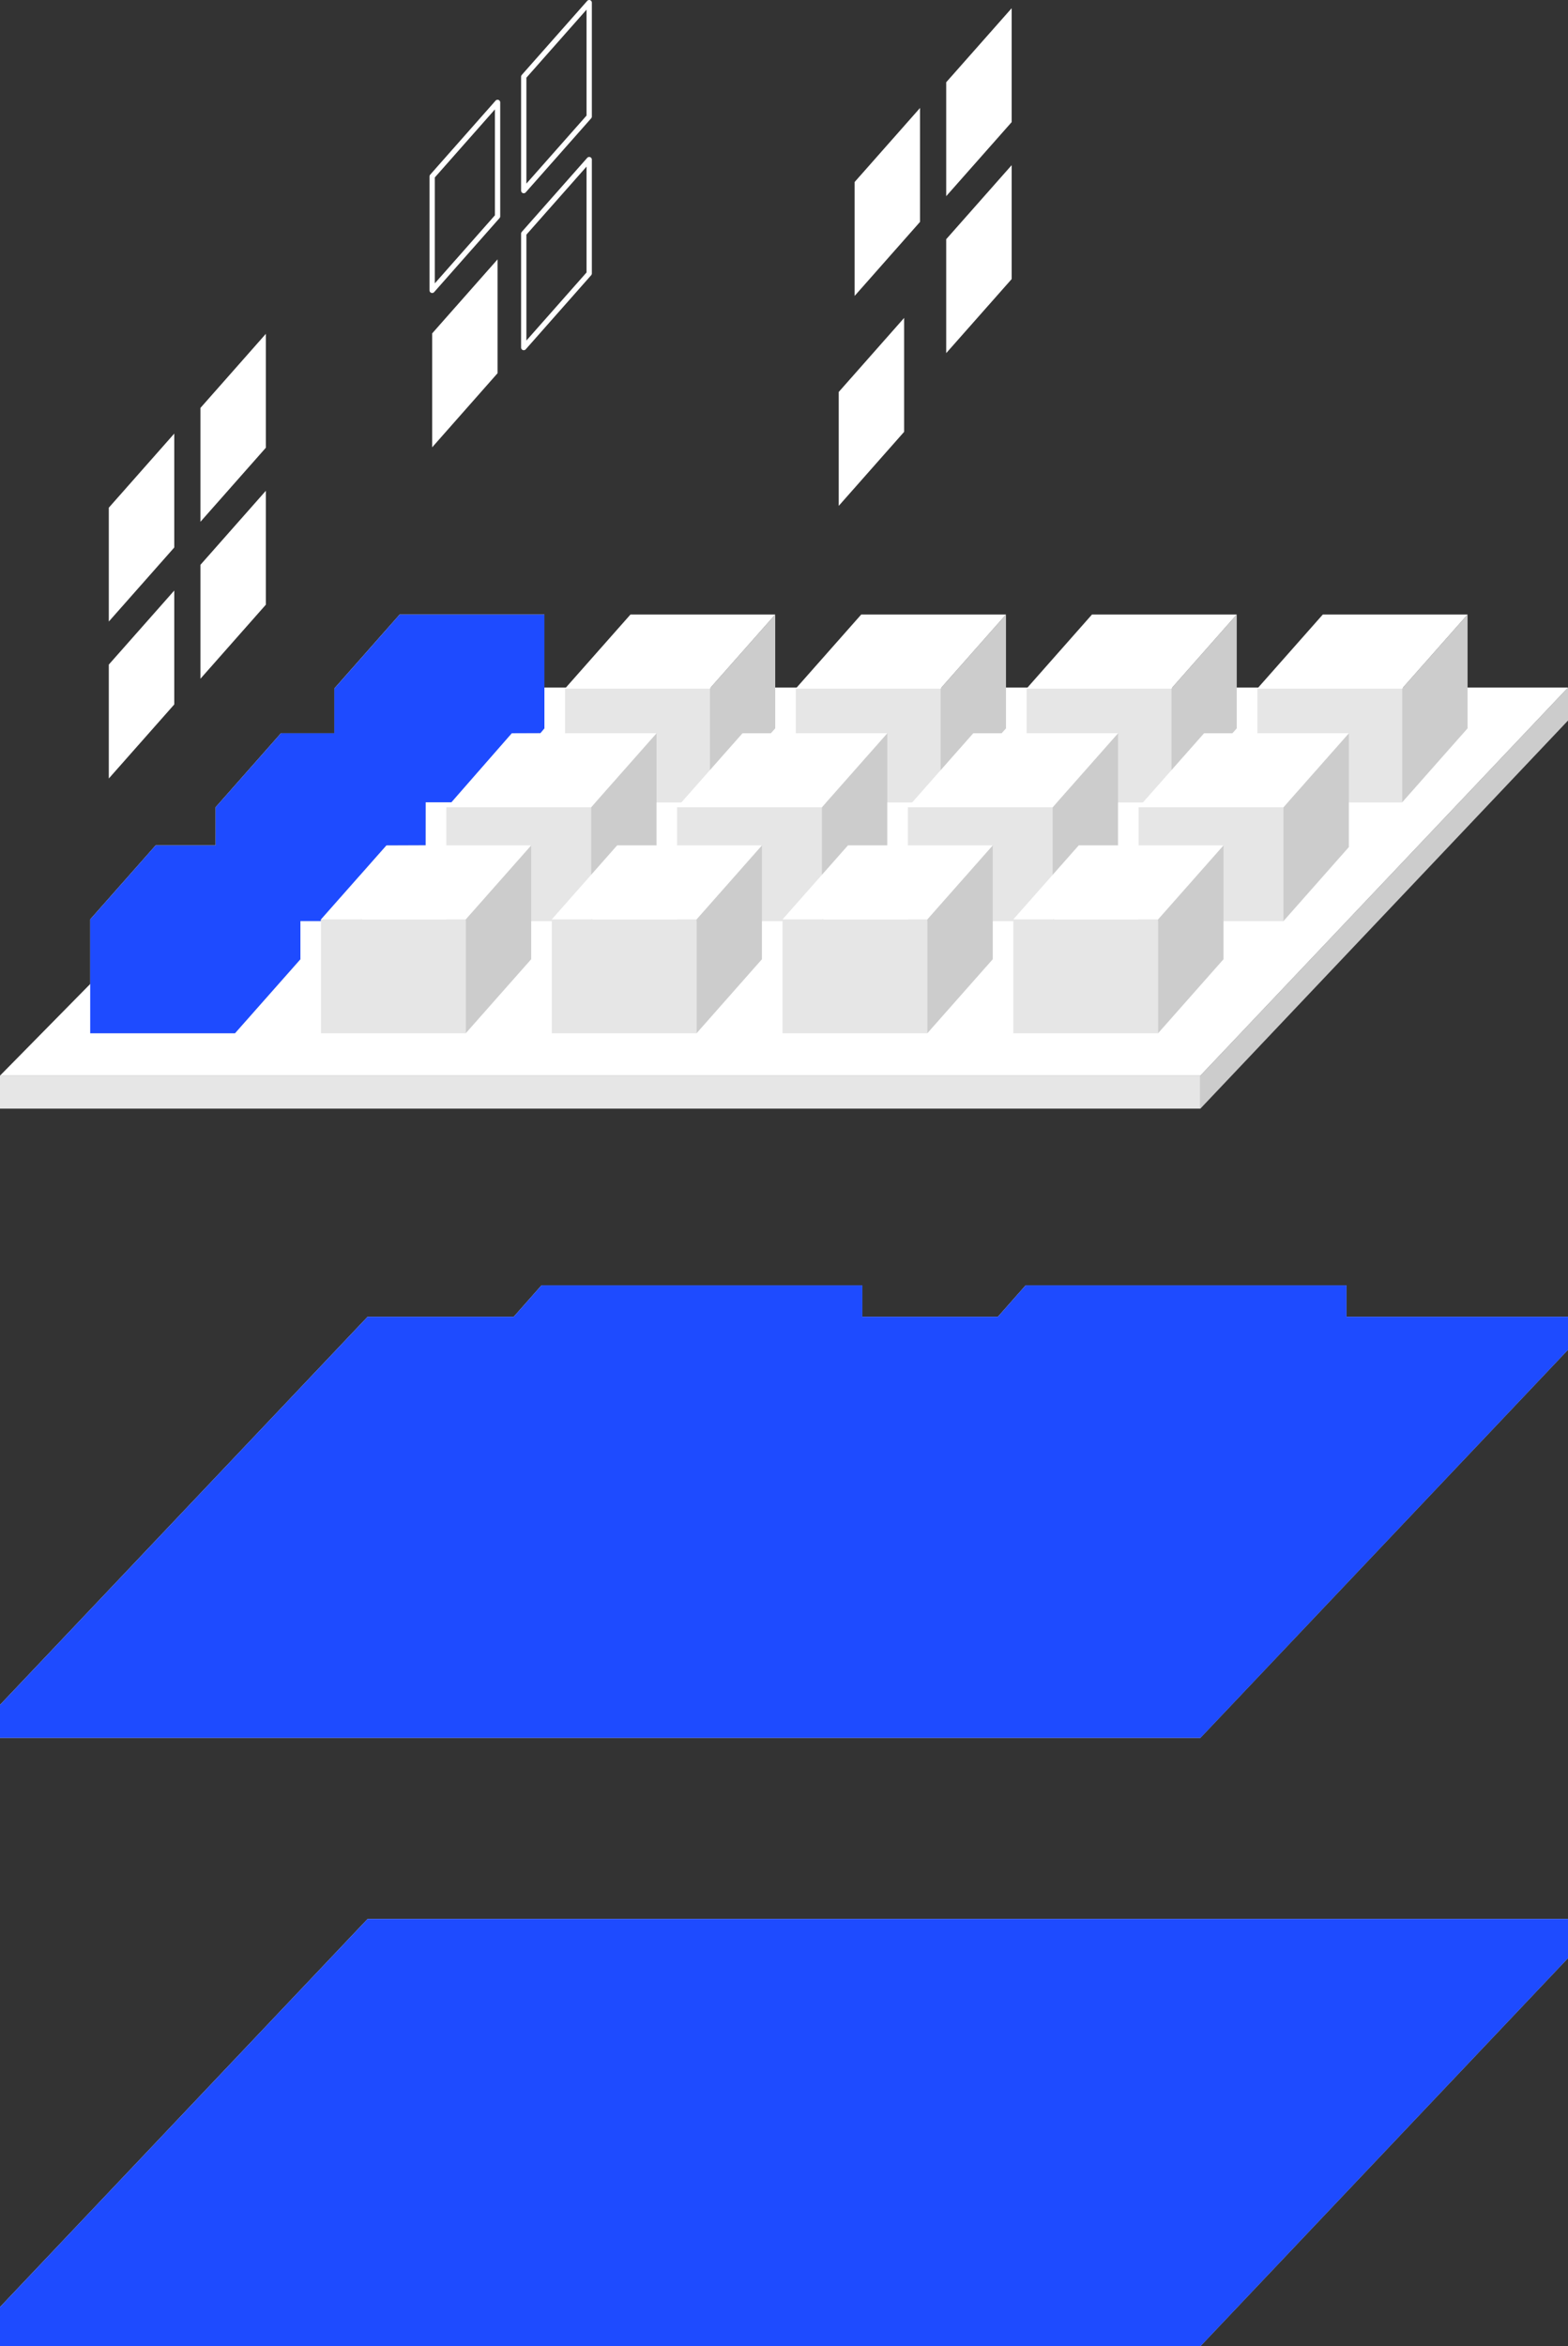 <svg xmlns="http://www.w3.org/2000/svg" width="295.85" height="442.63" viewBox="0 0 295.85 442.63">
  <rect x="0" y="0" width="295.85" height="442.63" fill="#333333" stroke="none"/>
  <defs>
    <style>
      .cls-1 {
        isolation: isolate;
      }

      .cls-2 {
        fill: #e6e6e6;
      }

      .cls-3 {
        fill: #ccc;
      }

      .cls-4 {
        fill: #fff;
      }

      .cls-5 {
        fill: #1e4bff;
        mix-blend-mode: multiply;
      }

      .cls-6 {
        fill: none;
        stroke: #fff;
        stroke-linecap: round;
        stroke-linejoin: round;
      }
    </style>
  </defs>
  <title>partners05</title>
  <g class="cls-1">
    <g id="レイヤー_2" data-name="レイヤー 2">
      <g id="design">
        <g>
          <g>
            <rect class="cls-2" y="202.93" width="226.49" height="6.22"/>
            <polygon class="cls-3" points="295.86 135.93 226.49 209.15 226.49 202.93 295.86 129.71 295.86 135.93"/>
            <polygon class="cls-4" points="72.07 129.71 0 202.93 226.49 202.93 295.86 129.71 72.07 129.71"/>
          </g>
          <g>
            <rect class="cls-2" x="63.07" y="129.9" width="27.31" height="21.49"/>
            <polygon class="cls-3" points="102.72 137.41 90.38 151.38 90.38 129.9 102.72 115.93 102.72 137.41"/>
            <polygon class="cls-4" points="75.41 115.93 63.07 129.9 90.38 129.9 102.72 115.93 75.41 115.93"/>
          </g>
          <g>
            <rect class="cls-2" x="40.67" y="152.3" width="27.31" height="21.49"/>
            <polygon class="cls-3" points="80.32 159.81 67.98 173.79 67.98 152.3 80.32 138.33 80.32 159.81"/>
            <polygon class="cls-4" points="53.01 138.33 40.67 152.3 67.98 152.3 80.32 138.33 53.01 138.33"/>
          </g>
          <g>
            <rect class="cls-2" x="17.02" y="173.45" width="27.31" height="21.49"/>
            <polygon class="cls-3" points="56.68 180.97 44.33 194.94 44.33 173.45 56.68 159.48 56.68 180.97"/>
            <polygon class="cls-4" points="29.37 159.48 17.02 173.45 44.33 173.45 56.68 159.48 29.37 159.48"/>
          </g>
          <g>
            <rect class="cls-2" x="106.61" y="129.9" width="27.31" height="21.49"/>
            <polygon class="cls-3" points="146.27 137.41 133.92 151.38 133.92 129.9 146.27 115.93 146.27 137.41"/>
            <polygon class="cls-4" points="118.96 115.93 106.61 129.9 133.92 129.9 146.27 115.93 118.96 115.93"/>
          </g>
          <g>
            <rect class="cls-2" x="150.15" y="129.9" width="27.31" height="21.49"/>
            <polygon class="cls-3" points="189.81 137.41 177.46 151.38 177.46 129.9 189.81 115.93 189.81 137.41"/>
            <polygon class="cls-4" points="162.5 115.93 150.15 129.9 177.46 129.9 189.81 115.93 162.5 115.93"/>
          </g>
          <g>
            <rect class="cls-2" x="193.7" y="129.9" width="27.31" height="21.49"/>
            <polygon class="cls-3" points="233.35 137.41 221.01 151.38 221.01 129.9 233.35 115.93 233.35 137.41"/>
            <polygon class="cls-4" points="206.04 115.93 193.7 129.9 221.01 129.9 233.35 115.93 206.04 115.93"/>
          </g>
          <g>
            <rect class="cls-2" x="237.24" y="129.9" width="27.31" height="21.49"/>
            <polygon class="cls-3" points="276.9 137.41 264.55 151.38 264.55 129.9 276.9 115.93 276.9 137.41"/>
            <polygon class="cls-4" points="249.59 115.93 237.24 129.9 264.55 129.9 276.9 115.93 249.59 115.93"/>
          </g>
          <g>
            <rect class="cls-2" x="84.21" y="152.3" width="27.31" height="21.49"/>
            <polygon class="cls-3" points="123.87 159.81 111.52 173.79 111.52 152.3 123.87 138.33 123.87 159.81"/>
            <polygon class="cls-4" points="96.56 138.33 84.21 152.3 111.52 152.3 123.87 138.33 96.56 138.33"/>
          </g>
          <g>
            <rect class="cls-2" x="127.75" y="152.3" width="27.31" height="21.49"/>
            <polygon class="cls-3" points="167.41 159.81 155.06 173.79 155.06 152.3 167.41 138.33 167.41 159.81"/>
            <polygon class="cls-4" points="140.1 138.33 127.75 152.3 155.06 152.3 167.41 138.33 140.1 138.33"/>
          </g>
          <g>
            <rect class="cls-2" x="171.3" y="152.3" width="27.31" height="21.49"/>
            <polygon class="cls-3" points="210.95 159.81 198.6 173.79 198.6 152.3 210.95 138.33 210.95 159.81"/>
            <polygon class="cls-4" points="183.64 138.33 171.3 152.3 198.6 152.3 210.95 138.33 183.64 138.33"/>
          </g>
          <g>
            <rect class="cls-2" x="214.84" y="152.3" width="27.31" height="21.49"/>
            <polygon class="cls-3" points="254.5 159.81 242.15 173.79 242.15 152.3 254.5 138.33 254.5 159.81"/>
            <polygon class="cls-4" points="227.19 138.33 214.84 152.3 242.15 152.3 254.5 138.33 227.19 138.33"/>
          </g>
          <g>
            <rect class="cls-2" x="60.56" y="173.45" width="27.31" height="21.49"/>
            <polygon class="cls-3" points="100.22 180.97 87.87 194.94 87.87 173.45 100.22 159.48 100.22 180.97"/>
            <polygon class="cls-4" points="72.91 159.48 60.56 173.45 87.87 173.45 100.22 159.48 72.91 159.48"/>
          </g>
          <g>
            <rect class="cls-2" x="104.11" y="173.45" width="27.31" height="21.49"/>
            <polygon class="cls-3" points="143.76 180.97 131.42 194.94 131.42 173.45 143.76 159.48 143.76 180.97"/>
            <polygon class="cls-4" points="116.45 159.48 104.11 173.45 131.42 173.45 143.76 159.48 116.45 159.48"/>
          </g>
          <g>
            <rect class="cls-2" x="147.65" y="173.45" width="27.31" height="21.49"/>
            <polygon class="cls-3" points="187.31 180.97 174.96 194.94 174.96 173.45 187.31 159.48 187.31 180.97"/>
            <polygon class="cls-4" points="160 159.48 147.65 173.45 174.96 173.45 187.31 159.48 160 159.48"/>
          </g>
          <rect class="cls-2" x="191.19" y="173.45" width="27.31" height="21.49"/>
          <polygon class="cls-3" points="230.85 180.97 218.5 194.94 218.5 173.45 230.85 159.48 230.85 180.97"/>
          <polygon class="cls-4" points="203.54 159.48 191.19 173.45 218.5 173.45 230.85 159.48 203.54 159.48"/>
          <polygon class="cls-5" points="75.41 115.93 63.08 129.9 63.08 138.33 53.01 138.33 40.67 152.3 40.68 159.48 29.37 159.48 17.02 173.45 17.02 194.94 44.33 194.94 56.68 180.97 56.68 173.77 60.53 173.77 60.53 173.45 60.56 173.45 72.91 159.48 80.3 159.45 80.31 151.36 85.17 151.36 96.56 138.33 101.97 138.31 102.72 137.41 102.72 115.93 75.41 115.93"/>
          <g>
            <g>
              <rect class="cls-2" y="435.25" width="226.49" height="7.38"/>
              <polygon class="cls-3" points="295.86 369.41 226.49 442.63 226.49 435.25 295.86 362.03 295.86 369.41"/>
              <polygon class="cls-4" points="69.36 362.03 0 435.25 226.49 435.25 295.86 362.03 69.36 362.03"/>
            </g>
            <polygon class="cls-5" points="69.36 362.03 0 435.25 0 442.63 226.49 442.63 295.86 369.41 295.86 362.03 69.36 362.03"/>
          </g>
          <g>
            <g>
              <g>
                <rect class="cls-2" y="321.64" width="226.49" height="6.22"/>
                <polygon class="cls-3" points="295.86 254.64 226.49 327.86 226.49 321.64 295.86 248.42 295.86 254.64"/>
                <polygon class="cls-4" points="69.36 248.42 0 321.64 226.49 321.64 295.86 248.42 69.36 248.42"/>
              </g>
              <g>
                <rect class="cls-2" x="45.64" y="302.52" width="60.54" height="12.38"/>
                <polygon class="cls-3" points="126.34 292.09 106.18 314.9 106.18 302.52 126.34 279.71 126.34 292.09"/>
                <polygon class="cls-4" points="65.8 279.71 45.64 302.52 106.18 302.52 126.34 279.71 65.8 279.71"/>
              </g>
              <g>
                <rect class="cls-2" x="137.42" y="302.52" width="60.54" height="12.38"/>
                <polygon class="cls-3" points="218.11 292.09 197.95 314.9 197.95 302.52 218.11 279.71 218.11 292.09"/>
                <polygon class="cls-4" points="157.57 279.71 137.41 302.52 197.95 302.52 218.11 279.71 157.57 279.71"/>
              </g>
              <g>
                <rect class="cls-2" x="173.36" y="265.3" width="60.54" height="12.38"/>
                <polygon class="cls-3" points="254.06 254.87 233.9 277.68 233.9 265.3 254.06 242.49 254.06 254.87"/>
                <polygon class="cls-4" points="193.52 242.49 173.36 265.3 233.9 265.3 254.06 242.49 193.52 242.49"/>
              </g>
              <g>
                <rect class="cls-2" x="82.01" y="265.3" width="60.54" height="12.38"/>
                <polygon class="cls-3" points="162.71 254.87 142.55 277.68 142.55 265.3 162.71 242.49 162.71 254.87"/>
                <polygon class="cls-4" points="102.17 242.49 82.01 265.3 142.55 265.3 162.71 242.49 102.17 242.49"/>
              </g>
            </g>
            <polygon class="cls-5" points="254.06 248.42 254.06 242.49 193.52 242.49 188.28 248.42 162.71 248.42 162.71 242.49 102.17 242.49 96.93 248.42 69.36 248.42 0 321.64 0 327.86 226.5 327.86 295.86 254.64 295.86 248.42 254.06 248.42"/>
          </g>
          <g>
            <polygon class="cls-4" points="32.88 132.9 20.53 146.87 20.53 125.38 32.88 111.41 32.88 132.9"/>
            <polygon class="cls-4" points="32.88 103.29 20.53 117.26 20.53 95.78 32.88 81.8 32.88 103.29"/>
            <polygon class="cls-4" points="50.16 114.08 37.82 128.05 37.82 106.56 50.16 92.59 50.16 114.08"/>
            <polygon class="cls-4" points="50.16 84.47 37.82 98.44 37.82 76.96 50.16 62.98 50.16 84.47"/>
          </g>
          <g>
            <polygon class="cls-4" points="170.59 81.47 158.25 95.44 158.25 73.95 170.59 59.98 170.59 81.47"/>
            <polygon class="cls-4" points="173.59 41.86 161.25 55.83 161.25 34.34 173.59 20.37 173.59 41.86"/>
            <polygon class="cls-4" points="190.88 52.65 178.53 66.62 178.53 45.13 190.88 31.16 190.88 52.65"/>
            <polygon class="cls-4" points="190.88 23.04 178.53 37.01 178.53 15.52 190.88 1.55 190.88 23.04"/>
          </g>
          <g>
            <polygon class="cls-4" points="93.88 70.41 81.54 84.39 81.54 62.9 93.88 48.93 93.88 70.41"/>
            <polygon class="cls-6" points="93.88 40.81 81.54 54.78 81.54 33.29 93.88 19.32 93.88 40.81"/>
            <polygon class="cls-6" points="111.17 51.59 98.82 65.57 98.82 44.08 111.17 30.11 111.17 51.59"/>
            <polygon class="cls-6" points="111.17 21.99 98.82 35.96 98.82 14.47 111.17 0.5 111.17 21.99"/>
          </g>
        </g>
      </g>
    </g>
  </g>
</svg>

